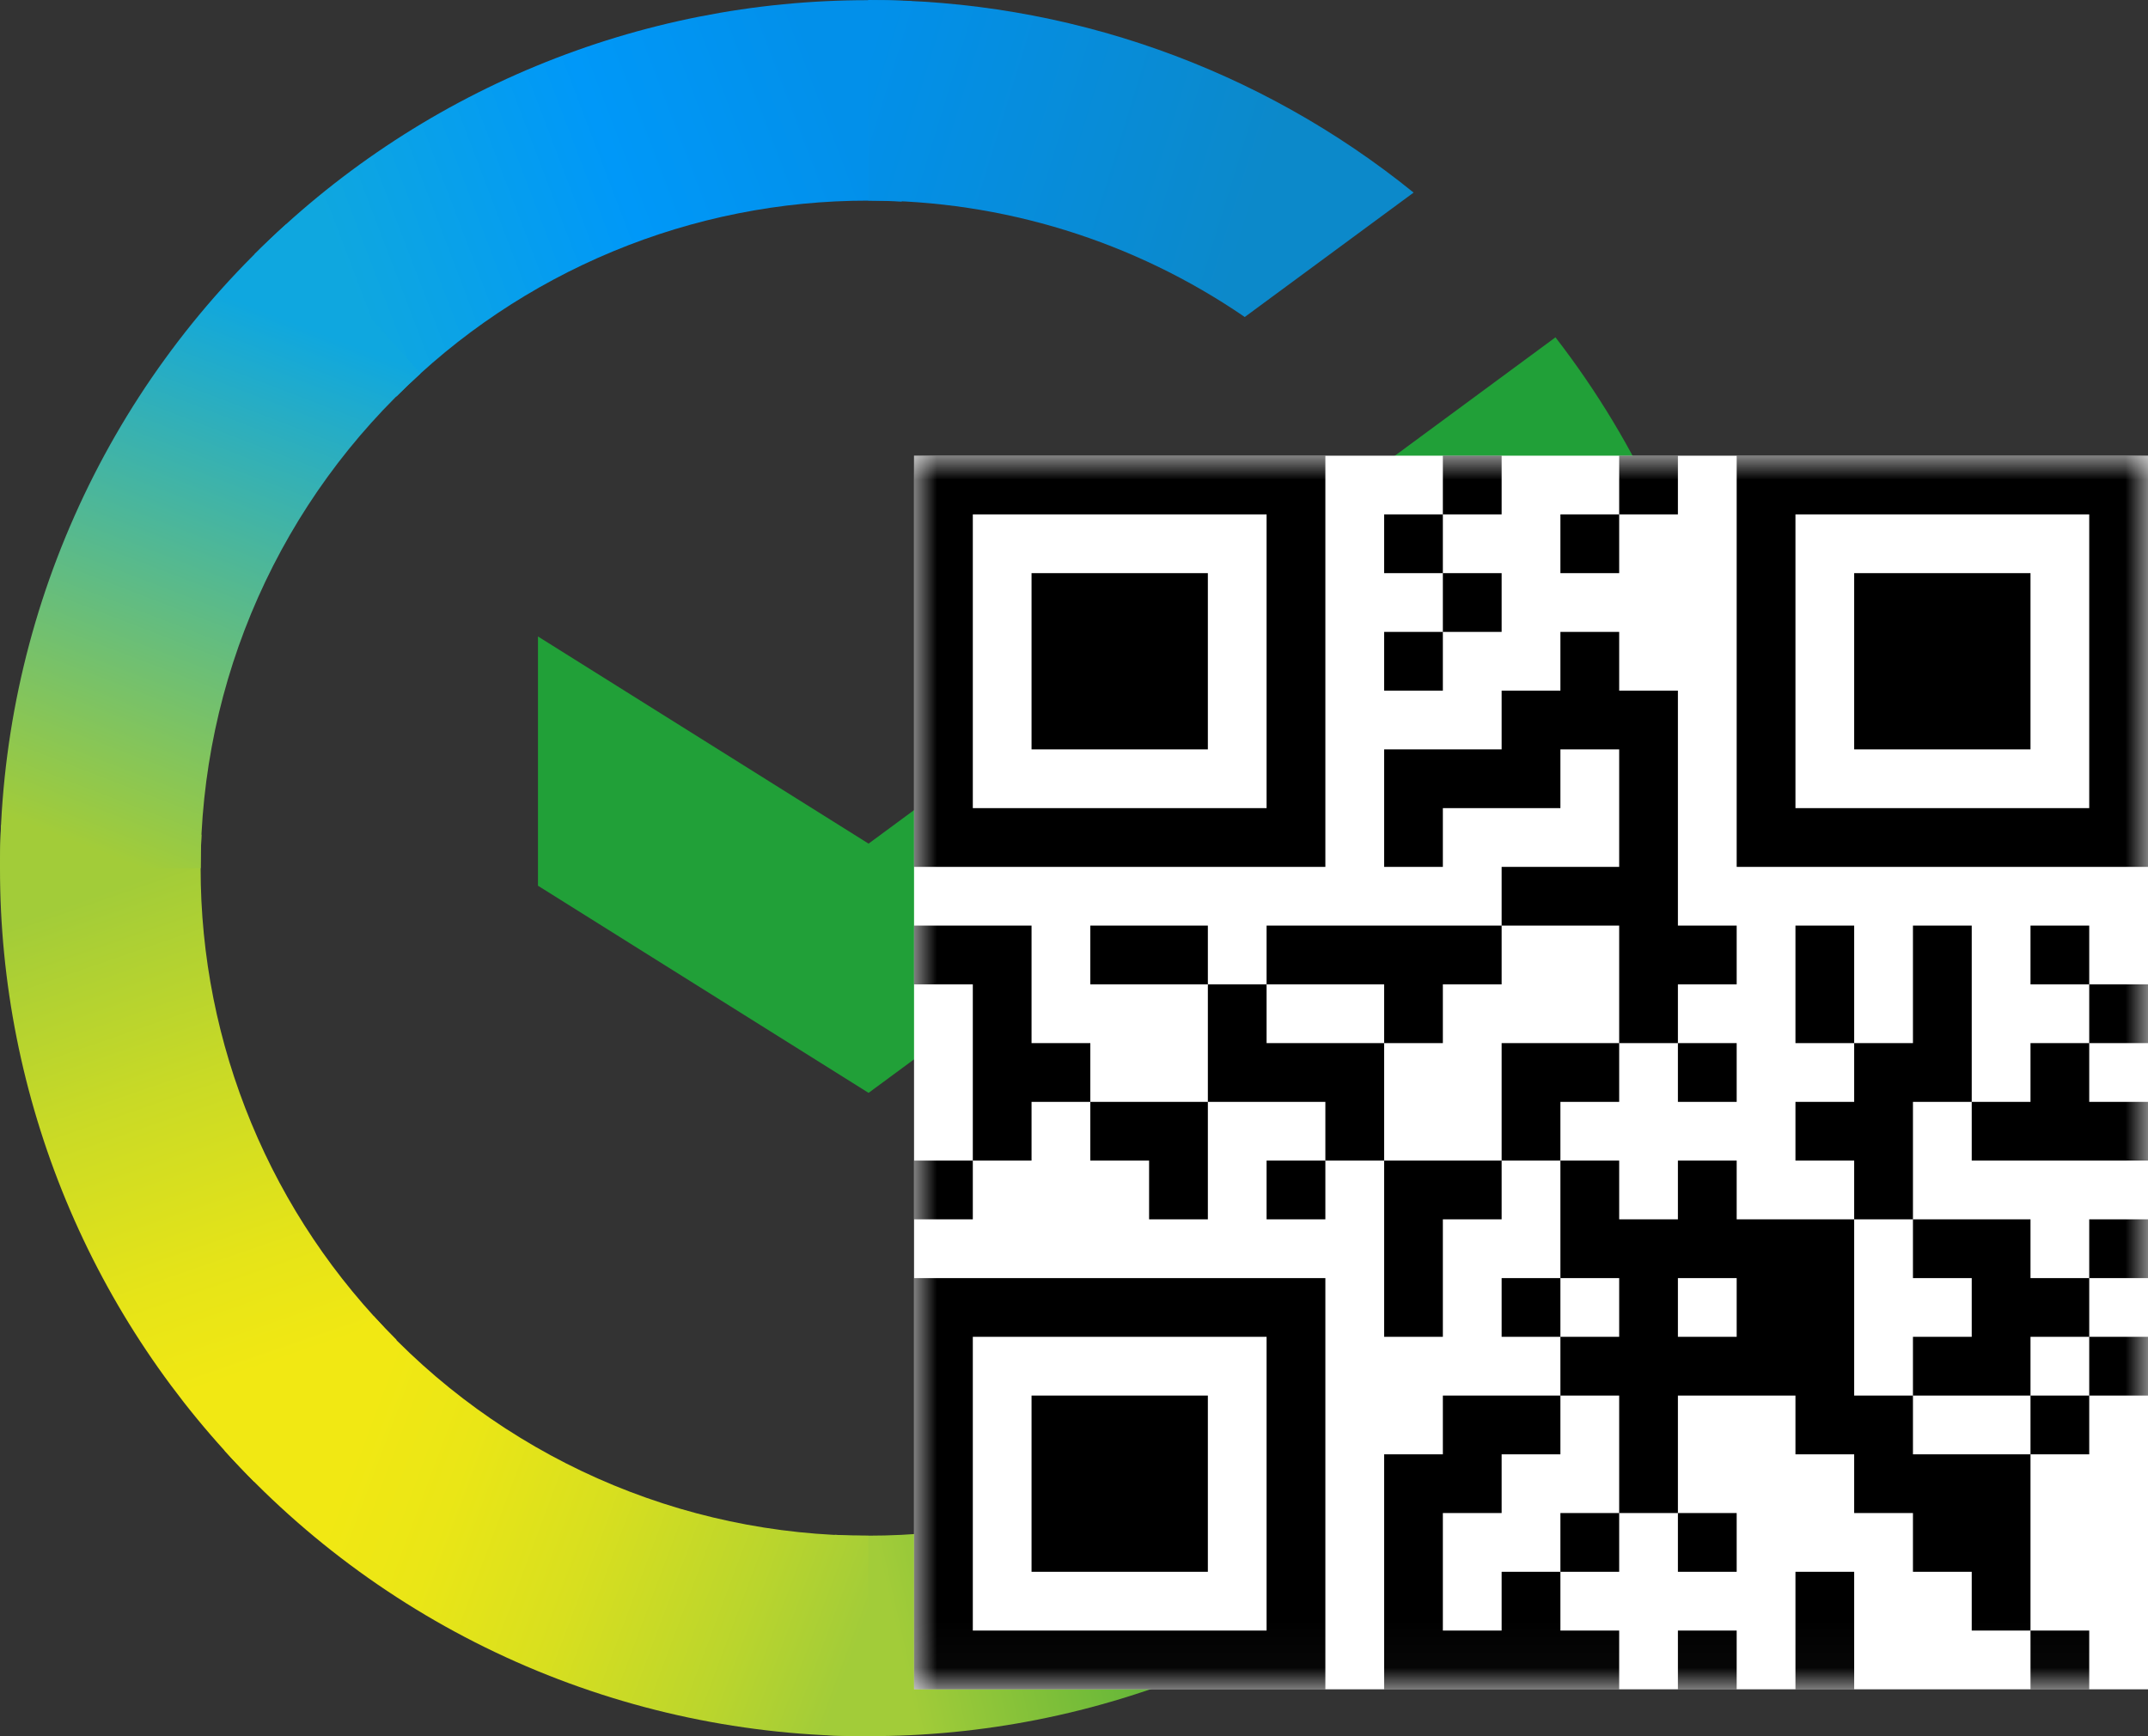 <svg width="47" height="38" viewBox="0 0 47 38" fill="none" xmlns="http://www.w3.org/2000/svg">
<rect x="0" y="0" width="47" height="38" fill="#333333" stroke="none"/>
<path d="M34.035 7.383C34.938 8.55 35.702 9.818 36.312 11.161L19.005 23.919L11.771 19.385V13.93L19.005 18.464L34.035 7.383Z" fill="#21A038"/>
<path d="M4.39 18.999C4.39 18.754 4.395 18.511 4.407 18.27L0.024 18.055C0.009 18.368 2.07553e-05 18.684 2.07553e-05 19.004C-0.002 21.498 0.489 23.968 1.444 26.273C2.399 28.577 3.799 30.67 5.565 32.432L8.675 29.324C7.315 27.97 6.237 26.361 5.502 24.589C4.766 22.817 4.388 20.918 4.39 18.999Z" fill="url(#paint0_linear_258_17)"/>
<path d="M19.001 4.391C19.245 4.391 19.488 4.399 19.73 4.411L19.95 0.026C19.635 0.011 19.319 0.004 19.001 0.004C16.505 0.001 14.034 0.491 11.728 1.446C9.422 2.4 7.328 3.801 5.565 5.568L8.675 8.677C10.028 7.317 11.638 6.239 13.41 5.503C15.182 4.767 17.082 4.389 19.001 4.391Z" fill="url(#paint1_linear_258_17)"/>
<path d="M19 33.61C18.756 33.61 18.513 33.61 18.27 33.591L18.05 37.974C18.366 37.99 18.682 37.998 19 37.998C21.495 38.001 23.965 37.511 26.27 36.556C28.574 35.6 30.667 34.2 32.429 32.433L29.325 29.325C27.971 30.684 26.362 31.762 24.59 32.498C22.819 33.233 20.919 33.611 19 33.61Z" fill="url(#paint2_linear_258_17)"/>
<path d="M27.236 6.938L30.931 4.215C27.554 1.481 23.339 -0.008 18.995 2.89613e-05V4.388C21.937 4.384 24.811 5.274 27.236 6.938Z" fill="url(#paint3_linear_258_17)"/>
<path d="M38 18.998C38.002 17.856 37.903 16.716 37.702 15.593L33.612 18.607C33.612 18.736 33.612 18.866 33.612 18.998C33.613 21.039 33.185 23.058 32.356 24.924C31.527 26.789 30.315 28.459 28.799 29.827L31.748 33.087C33.719 31.307 35.295 29.134 36.371 26.707C37.449 24.279 38.003 21.653 38 18.998Z" fill="#21A038"/>
<path d="M19.001 33.612C16.959 33.613 14.94 33.185 13.074 32.356C11.209 31.526 9.538 30.315 8.17 28.799L4.912 31.747C6.691 33.718 8.865 35.294 11.292 36.371C13.719 37.448 16.345 38.003 19.001 38V33.612Z" fill="url(#paint4_linear_258_17)"/>
<path d="M9.203 8.173L6.255 4.913C4.283 6.692 2.707 8.866 1.63 11.293C0.552 13.72 -0.003 16.347 1.13024e-05 19.002H4.39C4.389 16.961 4.817 14.942 5.646 13.076C6.475 11.211 7.687 9.54 9.203 8.173Z" fill="url(#paint5_linear_258_17)"/>
<path d="M47 9.973H20V36.973H47V9.973Z" fill="white"/>
<mask id="mask0_258_17" style="mask-type:luminance" maskUnits="userSpaceOnUse" x="20" y="9" width="27" height="28">
<path d="M47 9.973H20V36.973H47V9.973Z" fill="white"/>
</mask>
<g mask="url(#mask0_258_17)">
<path d="M20 36.973H21.286V35.687H20V36.973ZM21.286 36.973H22.571V35.687H21.286V36.973ZM22.571 36.973H23.857V35.687H22.571V36.973ZM23.857 36.973H25.143V35.687H23.857V36.973ZM25.143 36.973H26.429V35.687H25.143V36.973ZM26.429 36.973H27.714V35.687H26.429V36.973ZM27.714 36.973H29V35.687H27.714V36.973ZM30.286 36.973H31.571V35.687H30.286V36.973ZM31.571 36.973H32.857V35.687H31.571V36.973ZM32.857 36.973H34.143V35.687H32.857V36.973ZM34.143 36.973H35.429V35.687H34.143V36.973ZM36.714 36.973H38V35.687H36.714V36.973ZM39.286 36.973H40.571V35.687H39.286V36.973ZM44.429 36.973H45.714V35.687H44.429V36.973ZM20 35.687H21.286V34.401H20V35.687ZM27.714 35.687H29V34.401H27.714V35.687ZM30.286 35.687H31.571V34.401H30.286V35.687ZM32.857 35.687H34.143V34.401H32.857V35.687ZM39.286 35.687H40.571V34.401H39.286V35.687ZM43.143 35.687H44.429V34.401H43.143V35.687ZM20 34.401H21.286V33.115H20V34.401ZM22.571 34.401H23.857V33.115H22.571V34.401ZM23.857 34.401H25.143V33.115H23.857V34.401ZM25.143 34.401H26.429V33.115H25.143V34.401ZM27.714 34.401H29V33.115H27.714V34.401ZM30.286 34.401H31.571V33.115H30.286V34.401ZM34.143 34.401H35.429V33.115H34.143V34.401ZM36.714 34.401H38V33.115H36.714V34.401ZM41.857 34.401H43.143V33.115H41.857V34.401ZM43.143 34.401H44.429V33.115H43.143V34.401ZM20 33.115H21.286V31.83H20V33.115ZM22.571 33.115H23.857V31.83H22.571V33.115ZM23.857 33.115H25.143V31.83H23.857V33.115ZM25.143 33.115H26.429V31.83H25.143V33.115ZM27.714 33.115H29V31.83H27.714V33.115ZM30.286 33.115H31.571V31.83H30.286V33.115ZM31.571 33.115H32.857V31.83H31.571V33.115ZM35.429 33.115H36.714V31.83H35.429V33.115ZM40.571 33.115H41.857V31.83H40.571V33.115ZM41.857 33.115H43.143V31.83H41.857V33.115ZM43.143 33.115H44.429V31.83H43.143V33.115ZM20 31.83H21.286V30.544H20V31.83ZM22.571 31.83H23.857V30.544H22.571V31.83ZM23.857 31.83H25.143V30.544H23.857V31.83ZM25.143 31.83H26.429V30.544H25.143V31.83ZM27.714 31.83H29V30.544H27.714V31.83ZM31.571 31.83H32.857V30.544H31.571V31.83ZM32.857 31.83H34.143V30.544H32.857V31.83ZM35.429 31.83H36.714V30.544H35.429V31.83ZM39.286 31.83H40.571V30.544H39.286V31.83ZM40.571 31.83H41.857V30.544H40.571V31.83ZM44.429 31.83H45.714V30.544H44.429V31.83ZM20 30.544H21.286V29.258H20V30.544ZM27.714 30.544H29V29.258H27.714V30.544ZM34.143 30.544H35.429V29.258H34.143V30.544ZM35.429 30.544H36.714V29.258H35.429V30.544ZM36.714 30.544H38V29.258H36.714V30.544ZM38 30.544H39.286V29.258H38V30.544ZM39.286 30.544H40.571V29.258H39.286V30.544ZM41.857 30.544H43.143V29.258H41.857V30.544ZM43.143 30.544H44.429V29.258H43.143V30.544ZM45.714 30.544H47V29.258H45.714V30.544ZM20 29.258H21.286V27.973H20V29.258ZM21.286 29.258H22.571V27.973H21.286V29.258ZM22.571 29.258H23.857V27.973H22.571V29.258ZM23.857 29.258H25.143V27.973H23.857V29.258ZM25.143 29.258H26.429V27.973H25.143V29.258ZM26.429 29.258H27.714V27.973H26.429V29.258ZM27.714 29.258H29V27.973H27.714V29.258ZM30.286 29.258H31.571V27.973H30.286V29.258ZM32.857 29.258H34.143V27.973H32.857V29.258ZM35.429 29.258H36.714V27.973H35.429V29.258ZM38 29.258H39.286V27.973H38V29.258ZM39.286 29.258H40.571V27.973H39.286V29.258ZM43.143 29.258H44.429V27.973H43.143V29.258ZM44.429 29.258H45.714V27.973H44.429V29.258ZM30.286 27.973H31.571V26.687H30.286V27.973ZM34.143 27.973H35.429V26.687H34.143V27.973ZM35.429 27.973H36.714V26.687H35.429V27.973ZM36.714 27.973H38V26.687H36.714V27.973ZM38 27.973H39.286V26.687H38V27.973ZM39.286 27.973H40.571V26.687H39.286V27.973ZM41.857 27.973H43.143V26.687H41.857V27.973ZM43.143 27.973H44.429V26.687H43.143V27.973ZM45.714 27.973H47V26.687H45.714V27.973ZM20 26.687H21.286V25.401H20V26.687ZM25.143 26.687H26.429V25.401H25.143V26.687ZM27.714 26.687H29V25.401H27.714V26.687ZM30.286 26.687H31.571V25.401H30.286V26.687ZM31.571 26.687H32.857V25.401H31.571V26.687ZM34.143 26.687H35.429V25.401H34.143V26.687ZM36.714 26.687H38V25.401H36.714V26.687ZM40.571 26.687H41.857V25.401H40.571V26.687ZM21.286 25.401H22.571V24.116H21.286V25.401ZM23.857 25.401H25.143V24.116H23.857V25.401ZM25.143 25.401H26.429V24.116H25.143V25.401ZM29 25.401H30.286V24.116H29V25.401ZM32.857 25.401H34.143V24.116H32.857V25.401ZM39.286 25.401H40.571V24.116H39.286V25.401ZM40.571 25.401H41.857V24.116H40.571V25.401ZM43.143 25.401H44.429V24.116H43.143V25.401ZM44.429 25.401H45.714V24.116H44.429V25.401ZM45.714 25.401H47V24.116H45.714V25.401ZM21.286 24.116H22.571V22.83H21.286V24.116ZM22.571 24.116H23.857V22.83H22.571V24.116ZM26.429 24.116H27.714V22.83H26.429V24.116ZM27.714 24.116H29V22.83H27.714V24.116ZM29 24.116H30.286V22.83H29V24.116ZM32.857 24.116H34.143V22.83H32.857V24.116ZM34.143 24.116H35.429V22.83H34.143V24.116ZM36.714 24.116H38V22.83H36.714V24.116ZM40.571 24.116H41.857V22.83H40.571V24.116ZM41.857 24.116H43.143V22.83H41.857V24.116ZM44.429 24.116H45.714V22.83H44.429V24.116ZM21.286 22.83H22.571V21.544H21.286V22.83ZM26.429 22.83H27.714V21.544H26.429V22.83ZM30.286 22.83H31.571V21.544H30.286V22.83ZM35.429 22.83H36.714V21.544H35.429V22.83ZM39.286 22.83H40.571V21.544H39.286V22.83ZM41.857 22.83H43.143V21.544H41.857V22.83ZM45.714 22.83H47V21.544H45.714V22.83ZM20 21.544H21.286V20.258H20V21.544ZM21.286 21.544H22.571V20.258H21.286V21.544ZM23.857 21.544H25.143V20.258H23.857V21.544ZM25.143 21.544H26.429V20.258H25.143V21.544ZM27.714 21.544H29V20.258H27.714V21.544ZM29 21.544H30.286V20.258H29V21.544ZM30.286 21.544H31.571V20.258H30.286V21.544ZM31.571 21.544H32.857V20.258H31.571V21.544ZM35.429 21.544H36.714V20.258H35.429V21.544ZM36.714 21.544H38V20.258H36.714V21.544ZM39.286 21.544H40.571V20.258H39.286V21.544ZM41.857 21.544H43.143V20.258H41.857V21.544ZM44.429 21.544H45.714V20.258H44.429V21.544ZM32.857 20.258H34.143V18.973H32.857V20.258ZM34.143 20.258H35.429V18.973H34.143V20.258ZM35.429 20.258H36.714V18.973H35.429V20.258ZM20 18.973H21.286V17.687H20V18.973ZM21.286 18.973H22.571V17.687H21.286V18.973ZM22.571 18.973H23.857V17.687H22.571V18.973ZM23.857 18.973H25.143V17.687H23.857V18.973ZM25.143 18.973H26.429V17.687H25.143V18.973ZM26.429 18.973H27.714V17.687H26.429V18.973ZM27.714 18.973H29V17.687H27.714V18.973ZM30.286 18.973H31.571V17.687H30.286V18.973ZM35.429 18.973H36.714V17.687H35.429V18.973ZM38 18.973H39.286V17.687H38V18.973ZM39.286 18.973H40.571V17.687H39.286V18.973ZM40.571 18.973H41.857V17.687H40.571V18.973ZM41.857 18.973H43.143V17.687H41.857V18.973ZM43.143 18.973H44.429V17.687H43.143V18.973ZM44.429 18.973H45.714V17.687H44.429V18.973ZM45.714 18.973H47V17.687H45.714V18.973ZM20 17.687H21.286V16.401H20V17.687ZM27.714 17.687H29V16.401H27.714V17.687ZM30.286 17.687H31.571V16.401H30.286V17.687ZM31.571 17.687H32.857V16.401H31.571V17.687ZM32.857 17.687H34.143V16.401H32.857V17.687ZM35.429 17.687H36.714V16.401H35.429V17.687ZM38 17.687H39.286V16.401H38V17.687ZM45.714 17.687H47V16.401H45.714V17.687ZM20 16.401H21.286V15.116H20V16.401ZM22.571 16.401H23.857V15.116H22.571V16.401ZM23.857 16.401H25.143V15.116H23.857V16.401ZM25.143 16.401H26.429V15.116H25.143V16.401ZM27.714 16.401H29V15.116H27.714V16.401ZM32.857 16.401H34.143V15.116H32.857V16.401ZM34.143 16.401H35.429V15.116H34.143V16.401ZM35.429 16.401H36.714V15.116H35.429V16.401ZM38 16.401H39.286V15.116H38V16.401ZM40.571 16.401H41.857V15.116H40.571V16.401ZM41.857 16.401H43.143V15.116H41.857V16.401ZM43.143 16.401H44.429V15.116H43.143V16.401ZM45.714 16.401H47V15.116H45.714V16.401ZM20 15.116H21.286V13.83H20V15.116ZM22.571 15.116H23.857V13.83H22.571V15.116ZM23.857 15.116H25.143V13.83H23.857V15.116ZM25.143 15.116H26.429V13.83H25.143V15.116ZM27.714 15.116H29V13.83H27.714V15.116ZM30.286 15.116H31.571V13.83H30.286V15.116ZM34.143 15.116H35.429V13.83H34.143V15.116ZM38 15.116H39.286V13.83H38V15.116ZM40.571 15.116H41.857V13.83H40.571V15.116ZM41.857 15.116H43.143V13.83H41.857V15.116ZM43.143 15.116H44.429V13.83H43.143V15.116ZM45.714 15.116H47V13.83H45.714V15.116ZM20 13.83H21.286V12.544H20V13.83ZM22.571 13.83H23.857V12.544H22.571V13.83ZM23.857 13.83H25.143V12.544H23.857V13.83ZM25.143 13.83H26.429V12.544H25.143V13.83ZM27.714 13.83H29V12.544H27.714V13.83ZM31.571 13.83H32.857V12.544H31.571V13.83ZM38 13.83H39.286V12.544H38V13.83ZM40.571 13.83H41.857V12.544H40.571V13.83ZM41.857 13.83H43.143V12.544H41.857V13.83ZM43.143 13.83H44.429V12.544H43.143V13.83ZM45.714 13.83H47V12.544H45.714V13.83ZM20 12.544H21.286V11.258H20V12.544ZM27.714 12.544H29V11.258H27.714V12.544ZM30.286 12.544H31.571V11.258H30.286V12.544ZM34.143 12.544H35.429V11.258H34.143V12.544ZM38 12.544H39.286V11.258H38V12.544ZM45.714 12.544H47V11.258H45.714V12.544ZM20 11.258H21.286V9.973H20V11.258ZM21.286 11.258H22.571V9.973H21.286V11.258ZM22.571 11.258H23.857V9.973H22.571V11.258ZM23.857 11.258H25.143V9.973H23.857V11.258ZM25.143 11.258H26.429V9.973H25.143V11.258ZM26.429 11.258H27.714V9.973H26.429V11.258ZM27.714 11.258H29V9.973H27.714V11.258ZM31.571 11.258H32.857V9.973H31.571V11.258ZM35.429 11.258H36.714V9.973H35.429V11.258ZM38 11.258H39.286V9.973H38V11.258ZM39.286 11.258H40.571V9.973H39.286V11.258ZM40.571 11.258H41.857V9.973H40.571V11.258ZM41.857 11.258H43.143V9.973H41.857V11.258ZM43.143 11.258H44.429V9.973H43.143V11.258ZM44.429 11.258H45.714V9.973H44.429V11.258ZM45.714 11.258H47V9.973H45.714V11.258Z" fill="black"/>
</g>
<defs>
<linearGradient id="paint0_linear_258_17" x1="6.453" y1="31.884" x2="1.658" y2="18.022" gradientUnits="userSpaceOnUse">
<stop offset="0.14" stop-color="#F1E813"/>
<stop offset="0.3" stop-color="#E6E418"/>
<stop offset="0.58" stop-color="#C9DA26"/>
<stop offset="0.89" stop-color="#A2CC39"/>
</linearGradient>
<linearGradient id="paint1_linear_258_17" x1="6.819" y1="6.344" x2="19.171" y2="1.636" gradientUnits="userSpaceOnUse">
<stop offset="0.06" stop-color="#0FA7DF"/>
<stop offset="0.54" stop-color="#0098F8"/>
<stop offset="0.92" stop-color="#0290EA"/>
</linearGradient>
<linearGradient id="paint2_linear_258_17" x1="17.761" y1="35.35" x2="31.729" y2="32.194" gradientUnits="userSpaceOnUse">
<stop offset="0.12" stop-color="#A2CC39"/>
<stop offset="0.28" stop-color="#86C239"/>
<stop offset="0.87" stop-color="#219F38"/>
</linearGradient>
<linearGradient id="paint3_linear_258_17" x1="18.082" y1="1.47" x2="30.023" y2="5.155" gradientUnits="userSpaceOnUse">
<stop offset="0.06" stop-color="#0290EA"/>
<stop offset="0.79" stop-color="#0C89CA"/>
</linearGradient>
<linearGradient id="paint4_linear_258_17" x1="6.013" y1="31.213" x2="19.011" y2="36.071" gradientUnits="userSpaceOnUse">
<stop offset="0.13" stop-color="#F1E813"/>
<stop offset="0.3" stop-color="#EAE616"/>
<stop offset="0.53" stop-color="#D8DF1F"/>
<stop offset="0.8" stop-color="#BAD52D"/>
<stop offset="0.98" stop-color="#A2CC39"/>
</linearGradient>
<linearGradient id="paint5_linear_258_17" x1="1.635" y1="19.533" x2="6.853" y2="5.961" gradientUnits="userSpaceOnUse">
<stop offset="0.07" stop-color="#A2CC39"/>
<stop offset="0.26" stop-color="#81C45E"/>
<stop offset="0.92" stop-color="#0FA7DF"/>
</linearGradient>
</defs>
</svg>
